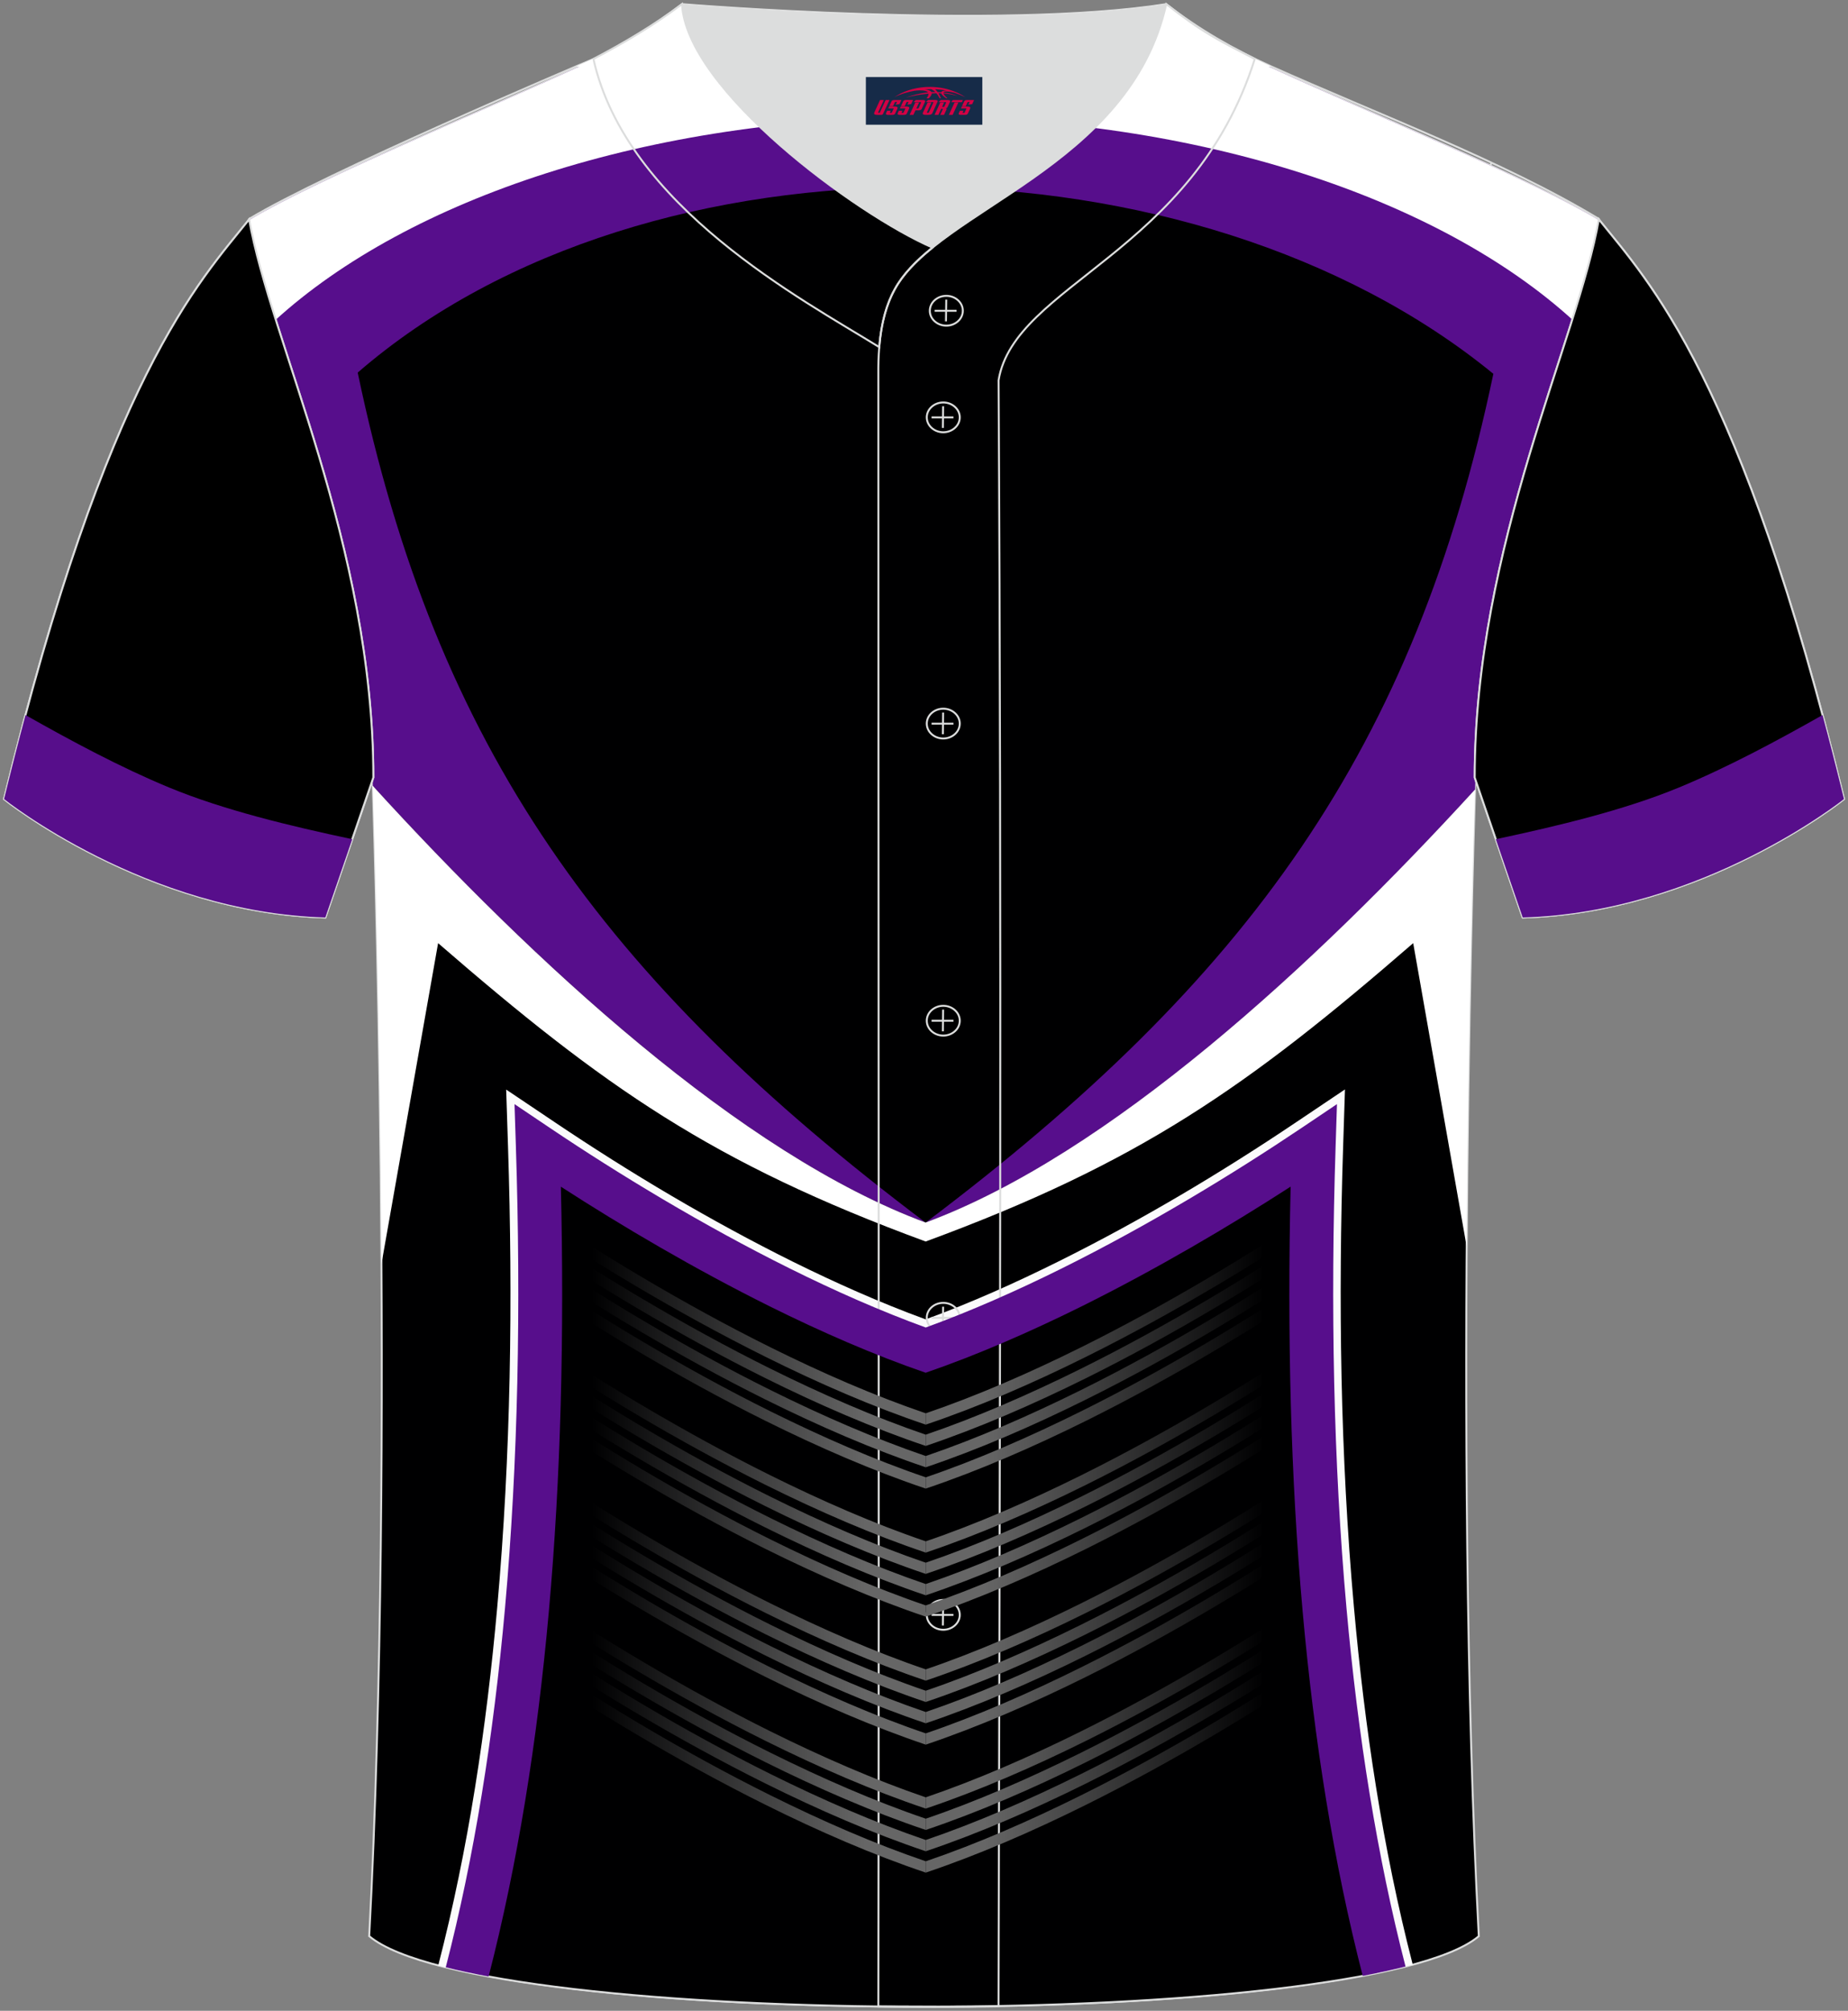 <?xml version="1.0" encoding="utf-8"?>
<!-- Generator: Adobe Illustrator 24.0.0, SVG Export Plug-In . SVG Version: 6.00 Build 0)  -->
<svg xmlns="http://www.w3.org/2000/svg" xmlns:xlink="http://www.w3.org/1999/xlink" version="1.1" id="图层_1" x="0px" y="0px" width="380.86px" height="414.34px" viewBox="0 0 380.86 414.34" enable-background="new 0 0 380.86 414.34" xml:space="preserve">
<rect x="0" y="0" width="380.86" height="414.34" fill="#808080" stroke="none"/>
<g>
	<g>
		<defs>
			<path id="SVGID_151_" d="M76.27,398.86c5.38-101.42,0.7-238.67,0.7-238.67c0-47.82-21.33-90.31-25.61-115.08     c15.77-9.52,66.73-31.17,70.92-32.94c6.38-2.69,12.75-7.17,18.28-11.32c0,0,65.43,5.41,99.79,0c6.45,5.03,13.91,9.37,21.41,12.74     C283.6,23.4,309.8,33.21,329.5,45.1c-4.29,24.77-25.61,67.26-25.61,115.08c0,0-4.68,137.24,0.7,238.67     C281.44,418.38,99.43,418.38,76.27,398.86z"/>
		</defs>
		<clipPath id="SVGID_1_">
			<use xlink:href="#SVGID_151_" overflow="visible"/>
		</clipPath>
	</g>
	<path fill-rule="evenodd" clip-rule="evenodd" fill="none" stroke="#DCDDDD" stroke-width="0.4" stroke-miterlimit="22.926" d="   M76.27,398.86c5.38-101.42,0.7-238.67,0.7-238.67c0-47.82-21.33-90.31-25.61-115.08c15.77-9.52,66.73-31.17,70.92-32.94   c6.38-2.69,12.75-7.17,18.28-11.32c0,0,65.43,5.41,99.79,0c6.45,5.03,13.91,9.37,21.41,12.74C283.6,23.4,309.8,33.21,329.5,45.1   c-4.29,24.77-25.61,67.26-25.61,115.08c0,0-4.68,137.24,0.7,238.67C281.44,418.38,99.43,418.38,76.27,398.86z"/>
	<g>
		<defs>
			<path id="SVGID_153_" d="M76.27,398.86c5.38-101.42,0.7-238.67,0.7-238.67c0-47.82-21.33-90.31-25.61-115.08     c15.77-9.52,66.73-31.17,70.92-32.94c6.38-2.69,12.75-7.17,18.28-11.32c0,0,65.43,5.41,99.79,0c6.45,5.03,13.91,9.37,21.41,12.74     C283.6,23.4,309.8,33.21,329.5,45.1c-4.29,24.77-25.61,67.26-25.61,115.08c0,0-4.68,137.24,0.7,238.67     C281.44,418.38,99.43,418.38,76.27,398.86z"/>
		</defs>
		<clipPath id="SVGID_2_">
			<use xlink:href="#SVGID_153_" overflow="visible"/>
		</clipPath>
		
			<path clip-path="url(#SVGID_2_)" fill-rule="evenodd" clip-rule="evenodd" fill="none" stroke="#DCDDDD" stroke-width="0.4" stroke-miterlimit="22.926" d="    M51.36,0.84L329.5,413.5 M329.5,0.84L51.36,413.5"/>
	</g>
	
		<path fill-rule="evenodd" clip-rule="evenodd" fill="#000001" stroke="#DCDDDD" stroke-width="0.4" stroke-miterlimit="22.926" d="   M76.09,398.95c5.38-101.35,0.7-238.51,0.7-238.51c0-47.79-21.31-90.24-25.59-115c13.68-8.26,45.44-21.32,67.37-31.34   c5.5-2.5,10.13-4.35,14.26-5.7l0.05,0.05c0,0,13.22,7.56,57.54,7.56s57.54-7.56,57.54-7.56L248,8.43   c4.16,1.34,8.81,3.19,14.29,5.68c21.95,10.01,53.7,23.08,67.37,31.34c-4.28,24.76-25.59,67.21-25.59,115   c0,0-4.68,137.15,0.7,238.51C281.77,418.34,99.1,418.34,76.09,398.95z"/>
	<path fill-rule="evenodd" clip-rule="evenodd" fill="#570E8C" d="M307.77,77.03c-16.23,77.35-50.5,124.76-117.01,174.89   c-38.05-14.1-80.85-53.72-113.93-89.98l-0.05-1.48c0-47.79-21.31-90.24-25.59-115c13.68-8.26,45.44-21.32,67.37-31.34   c5.5-2.5,10.14-4.34,14.26-5.7l0.05,0.05c0,0,13.22,7.56,57.54,7.56c44.32,0,57.54-7.56,57.54-7.56L248,8.44   c4.16,1.34,8.81,3.19,14.29,5.68c21.95,10.02,53.7,23.08,67.37,31.34c-4.29,24.76-25.59,67.21-25.59,115c0,0-0.03,0.78-0.07,2.26   c-32.97,36.06-75.44,75.22-113.22,89.21C124.19,201.75,89.93,154.27,73.72,76.77C133.75,24.83,246.34,26.74,307.77,77.03z"/>
	<path fill-rule="evenodd" clip-rule="evenodd" fill="#FFFFFF" d="M291.25,194.34c-34.17,29.62-56.4,45.27-100.48,61.48   c-44.08-16.22-66.31-31.86-100.48-61.48l-11.68,66.14c-0.29-50.27-1.52-90.49-1.78-98.55c33.08,36.27,75.87,75.88,113.93,89.98   c37.78-14,80.25-53.16,113.22-89.22c-0.29,9.34-1.4,46.97-1.73,94.1L291.25,194.34z"/>
	<path fill-rule="evenodd" clip-rule="evenodd" fill="#FBFBFC" d="M190.77,271.86c9.33-3.41,18.46-7.5,27.35-11.92   c16.93-8.41,33.43-18.22,49.11-28.77l9.96-6.69l-0.38,11.8c-1.02,31.6-0.59,63.42,2.23,94.93c2.21,24.7,5.91,49.57,12.12,73.62   c-2.25,0.61-4.69,1.18-7.32,1.74c-5.13-23.39-8.06-50.03-10.08-72.7c-2.52-28.14-6-66.67-5.42-94.92   c-13.12,8.36-29.63,17.43-43.55,24.36c-10.49,5.21-22.65,12.29-33.73,16.11l-0.51,0.18l-0.51-0.18   c-11.08-3.81-21.42-10.05-31.91-15.27c-13.92-6.91-31.97-16.69-45.1-25.05c0.59,28.25-2.75,66.63-5.28,94.78   c-2.08,23.19-4.25,49.49-9.37,72.98c-2.91-0.57-5.6-1.19-8.07-1.84c6.23-24.09,9.95-49.03,12.16-73.78   c2.82-31.51,3.25-63.33,2.23-94.93l-0.38-11.8l9.96,6.69c15.68,10.55,32.18,20.36,49.11,28.77   C172.3,264.37,181.43,268.45,190.77,271.86z"/>
	<path fill-rule="evenodd" clip-rule="evenodd" fill="#FFF501" d="M329.51,45.21c10.24,12.79,29.35,32.41,50.52,119.44   c0,0-29.18,23.37-66.21,24.4c0,0-7.17-20.82-9.89-28.84C303.92,112.43,325.23,69.97,329.51,45.21z"/>
	<g>
		<defs>
			<path id="SVGID_155_" d="M329.51,45.21c10.24,12.79,29.35,32.41,50.52,119.44c0,0-29.18,23.37-66.21,24.4     c0,0-7.17-20.82-9.89-28.84C303.92,112.43,325.23,69.97,329.51,45.21z"/>
		</defs>
		<clipPath id="SVGID_3_">
			<use xlink:href="#SVGID_155_" overflow="visible"/>
		</clipPath>
		<g clip-path="url(#SVGID_3_)">
			<path fill-rule="evenodd" clip-rule="evenodd" fill="#B2D9FE" d="M318.52,83.03c18.25,22.88,33.04,60.44,44.67,92.2     c-3.11,1.64-6.57,3.3-10.36,4.9c-1.58-4.56-2.83-8.16-3.19-9.14c-4.64-12.58-10.43-25.63-15.94-34.91     c-11.25-18.93-16.42-15.72-18.66,5.43c-1.46,13.89-1.07,33.02-0.53,47.5c-0.23,0.01-0.46,0.02-0.69,0.03     c0,0-7.17-20.82-9.89-28.84C303.92,131.71,311.5,105.12,318.52,83.03z"/>
		</g>
	</g>
	<path fill-rule="evenodd" clip-rule="evenodd" fill="none" stroke="#DCDDDD" stroke-width="0.4" stroke-miterlimit="22.926" d="   M329.51,45.21c10.24,12.79,29.35,32.41,50.52,119.44c0,0-29.18,23.37-66.21,24.4c0,0-7.17-20.82-9.89-28.84   C303.92,112.43,325.23,69.97,329.51,45.21z"/>
	<path fill-rule="evenodd" clip-rule="evenodd" fill="#FFF501" d="M51.35,45.21C41.12,58.01,22,77.62,0.84,164.65   c0,0,29.18,23.37,66.21,24.4c0,0,7.17-20.82,9.89-28.84C76.94,112.43,55.63,69.97,51.35,45.21z"/>
	<g>
		<defs>
			<path id="SVGID_159_" d="M51.35,45.21C41.12,58.01,22,77.62,0.84,164.65c0,0,29.18,23.37,66.21,24.4c0,0,7.17-20.82,9.89-28.84     C76.94,112.43,55.63,69.97,51.35,45.21z"/>
		</defs>
		<clipPath id="SVGID_4_">
			<use xlink:href="#SVGID_159_" overflow="visible"/>
		</clipPath>
		<g clip-path="url(#SVGID_4_)">
			<path fill-rule="evenodd" clip-rule="evenodd" fill="#B2D9FE" d="M62.34,83.03c-18.25,22.88-33.04,60.44-44.67,92.2     c3.11,1.64,6.57,3.3,10.36,4.9c1.58-4.56,2.83-8.16,3.19-9.14c4.64-12.58,10.43-25.63,15.94-34.91     c11.25-18.93,16.42-15.72,18.66,5.43c1.46,13.89,1.07,33.02,0.53,47.5c0.23,0.01,0.46,0.02,0.69,0.03c0,0,7.17-20.82,9.89-28.84     C76.94,131.71,69.37,105.12,62.34,83.03z"/>
		</g>
	</g>
	<path fill-rule="evenodd" clip-rule="evenodd" fill="none" stroke="#DCDDDD" stroke-width="0.4" stroke-miterlimit="22.926" d="   M51.35,45.21C41.12,58.01,22,77.62,0.84,164.65c0,0,29.18,23.37,66.21,24.4c0,0,7.17-20.82,9.89-28.84   C76.94,112.43,55.63,69.97,51.35,45.21z"/>
	<path fill-rule="evenodd" clip-rule="evenodd" fill="#FFFFFF" d="M262.28,14.1c-0.28-0.13-0.53-0.23-0.8-0.35   c0.15-0.03,0.32-0.05,0.48-0.07c-7.47-3.36-15.18-7.81-21.62-12.83c-34.36,5.41-99.79,0-99.79,0c-7.48,5.61-13.25,9.18-21.79,12.81   c0.2,0.04,0.41,0.06,0.6,0.09c-0.27,0.12-0.52,0.23-0.8,0.35C96.63,24.12,64.88,37.18,51.2,45.44c1.02,5.91,3.02,12.84,5.46,20.6   c27.51-25.11,77.14-41.88,133.79-41.88c56.63,0,106.24,16.75,133.76,41.85c2.44-7.75,4.43-14.67,5.45-20.57   C315.98,37.18,284.22,24.12,262.28,14.1z"/>
	<path fill-rule="evenodd" clip-rule="evenodd" fill="none" stroke="#DCDDDD" stroke-width="0.4" stroke-miterlimit="22.926" d="   M140.56,0.84c-5.88,4.41-11.76,7.88-18.26,11.31c6.82,30.45,43.15,49.63,58.9,59.37c0.43-5.16,1.57-8.98,3.2-11.92   c1.67-3.06,4.4-5.86,7.78-8.59C176.43,44.18,141.45,18.45,140.56,0.84z"/>
	
	<path fill-rule="evenodd" clip-rule="evenodd" fill="#DCDDDD" d="M192.19,51.02c14.78-11.95,42.06-22.78,48.16-50.18   c-34.36,5.41-99.79,0-99.79,0C141.45,18.45,176.43,44.18,192.19,51.02z"/>
	<path fill-rule="evenodd" clip-rule="evenodd" fill="none" stroke="#DCDDDD" stroke-width="0.4" stroke-miterlimit="22.926" d="   M258.6,12.15c-7.73-3.99-10.62-5.35-18.25-11.31c-7.49,33.66-46.97,42.31-55.94,58.76c-2.05,3.69-3.31,8.75-3.39,16.1   c0,112.62,0.19,225.12,0,337.74c8.35,0,16.42,0.13,24.77-0.03c0.26-111.62,0.66-223.47,0.01-335.06   C209.07,58.56,245.94,52.22,258.6,12.15z"/>
	<g>
		<g>
			<path fill-rule="evenodd" clip-rule="evenodd" fill="none" stroke="#DCDDDD" stroke-width="0.4" stroke-miterlimit="22.926" d="     M195.03,67.1c1.87,0,3.4-1.38,3.4-3.07c0-1.7-1.54-3.07-3.4-3.07c-1.87,0-3.4,1.38-3.4,3.07     C191.62,65.73,193.16,67.1,195.03,67.1z"/>
			
				<line fill-rule="evenodd" clip-rule="evenodd" fill="none" stroke="#DCDDDD" stroke-width="0.4" stroke-miterlimit="22.926" x1="195.02" y1="61.74" x2="194.96" y2="66.22"/>
			
				<line fill-rule="evenodd" clip-rule="evenodd" fill="none" stroke="#DCDDDD" stroke-width="0.4" stroke-miterlimit="22.926" x1="192.62" y1="64.04" x2="197.14" y2="64.04"/>
		</g>
		<g>
			<path fill-rule="evenodd" clip-rule="evenodd" fill="none" stroke="#DCDDDD" stroke-width="0.4" stroke-miterlimit="22.926" d="     M194.4,89.07c1.87,0,3.4-1.38,3.4-3.07c0-1.69-1.54-3.07-3.4-3.07c-1.87,0-3.4,1.38-3.4,3.07C191,87.69,192.53,89.07,194.4,89.07     z"/>
			
				<line fill-rule="evenodd" clip-rule="evenodd" fill="none" stroke="#DCDDDD" stroke-width="0.4" stroke-miterlimit="22.926" x1="194.37" y1="83.71" x2="194.32" y2="88.18"/>
			
				<line fill-rule="evenodd" clip-rule="evenodd" fill="none" stroke="#DCDDDD" stroke-width="0.4" stroke-miterlimit="22.926" x1="191.99" y1="86.01" x2="196.5" y2="86.01"/>
		</g>
		<g>
			<path fill-rule="evenodd" clip-rule="evenodd" fill="none" stroke="#DCDDDD" stroke-width="0.4" stroke-miterlimit="22.926" d="     M194.4,152.17c1.87,0,3.4-1.38,3.4-3.07c0-1.69-1.54-3.07-3.4-3.07c-1.87,0-3.4,1.38-3.4,3.07     C191,150.8,192.53,152.17,194.4,152.17z"/>
			
				<line fill-rule="evenodd" clip-rule="evenodd" fill="none" stroke="#DCDDDD" stroke-width="0.4" stroke-miterlimit="22.926" x1="194.37" y1="146.82" x2="194.32" y2="151.3"/>
			
				<line fill-rule="evenodd" clip-rule="evenodd" fill="none" stroke="#DCDDDD" stroke-width="0.4" stroke-miterlimit="22.926" x1="191.99" y1="149.12" x2="196.5" y2="149.12"/>
		</g>
		<g>
			<path fill-rule="evenodd" clip-rule="evenodd" fill="none" stroke="#DCDDDD" stroke-width="0.4" stroke-miterlimit="22.926" d="     M194.4,213.39c1.87,0,3.4-1.38,3.4-3.07c0-1.69-1.54-3.07-3.4-3.07c-1.87,0-3.4,1.38-3.4,3.07S192.53,213.39,194.4,213.39z"/>
			
				<line fill-rule="evenodd" clip-rule="evenodd" fill="none" stroke="#DCDDDD" stroke-width="0.4" stroke-miterlimit="22.926" x1="194.37" y1="208.03" x2="194.32" y2="212.51"/>
			
				<line fill-rule="evenodd" clip-rule="evenodd" fill="none" stroke="#DCDDDD" stroke-width="0.4" stroke-miterlimit="22.926" x1="191.99" y1="210.33" x2="196.5" y2="210.33"/>
		</g>
		<g>
			<path fill-rule="evenodd" clip-rule="evenodd" fill="none" stroke="#DCDDDD" stroke-width="0.4" stroke-miterlimit="22.926" d="     M194.4,274.6c1.87,0,3.4-1.37,3.4-3.07c0-1.69-1.54-3.07-3.4-3.07c-1.87,0-3.4,1.37-3.4,3.07     C191,273.23,192.53,274.6,194.4,274.6z"/>
			
				<line fill-rule="evenodd" clip-rule="evenodd" fill="none" stroke="#DCDDDD" stroke-width="0.4" stroke-miterlimit="22.926" x1="194.37" y1="269.25" x2="194.32" y2="273.73"/>
			
				<line fill-rule="evenodd" clip-rule="evenodd" fill="none" stroke="#DCDDDD" stroke-width="0.4" stroke-miterlimit="22.926" x1="191.99" y1="271.55" x2="196.5" y2="271.55"/>
		</g>
		<g>
			<path fill-rule="evenodd" clip-rule="evenodd" fill="none" stroke="#DCDDDD" stroke-width="0.4" stroke-miterlimit="22.926" d="     M194.4,335.82c1.87,0,3.4-1.38,3.4-3.07c0-1.69-1.54-3.07-3.4-3.07c-1.87,0-3.4,1.38-3.4,3.07     C191,334.44,192.53,335.82,194.4,335.82z"/>
			
				<line fill-rule="evenodd" clip-rule="evenodd" fill="none" stroke="#DCDDDD" stroke-width="0.4" stroke-miterlimit="22.926" x1="194.37" y1="330.46" x2="194.32" y2="334.94"/>
			
				<line fill-rule="evenodd" clip-rule="evenodd" fill="none" stroke="#DCDDDD" stroke-width="0.4" stroke-miterlimit="22.926" x1="191.99" y1="332.76" x2="196.5" y2="332.76"/>
		</g>
	</g>
	
	<path fill-rule="evenodd" clip-rule="evenodd" stroke="#DCDDDD" stroke-width="0.4" stroke-miterlimit="22.926" d="M329.51,45.21   c10.24,12.79,29.35,32.41,50.52,119.44c0,0-29.18,23.37-66.21,24.4c0,0-7.17-20.82-9.89-28.84   C303.92,112.43,325.23,69.97,329.51,45.21z"/>
	<path fill-rule="evenodd" clip-rule="evenodd" fill="#570E8B" d="M345.99,162.28c10.01-4.14,20.19-9.6,29.62-14.94   c1.46,5.46,2.93,11.22,4.42,17.31c0,0-29.18,23.37-66.21,24.4c0,0-2.78-8.09-5.54-16.13C321.03,170.21,334.73,166.93,345.99,162.28   z"/>
	<path fill-rule="evenodd" clip-rule="evenodd" stroke="#DCDDDD" stroke-width="0.4" stroke-miterlimit="22.926" d="M51.35,45.21   C41.12,58.01,22,77.62,0.84,164.65c0,0,29.18,23.37,66.21,24.4c0,0,7.17-20.82,9.89-28.84C76.94,112.43,55.63,69.97,51.35,45.21z"/>
	<path fill-rule="evenodd" clip-rule="evenodd" fill="#570E8B" d="M34.88,162.28c-10.01-4.14-20.19-9.6-29.62-14.94   c-1.46,5.46-2.93,11.22-4.42,17.31c0,0,29.18,23.37,66.21,24.4c0,0,2.78-8.09,5.54-16.13C59.83,170.21,46.13,166.93,34.88,162.28z"/>
	<g>
		<linearGradient id="SVGID_5_" gradientUnits="userSpaceOnUse" x1="178.31" y1="317.19" x2="121.933" y2="317.19">
			<stop offset="0" style="stop-color:#666666"/>
			<stop offset="1" style="stop-color:#000001"/>
		</linearGradient>
		<path fill-rule="evenodd" clip-rule="evenodd" fill="url(#SVGID_5_)" d="M190.79,293.55c-10.83-3.64-22.06-8.51-33.06-13.99    c-18.15-9.02-35.73-19.69-49.93-29.24l1.29-1.8c14.15,9.5,31.64,20.13,49.68,29.09c10.68,5.31,21.54,10.03,32.03,13.61    L190.79,293.55L190.79,293.55L190.79,293.55z M190.79,385.86c-10.83-3.64-22.06-8.51-33.06-13.99    c-18.15-9.02-35.73-19.69-49.93-29.24l1.29-1.8c14.15,9.5,31.64,20.13,49.68,29.09c10.68,5.31,21.54,10.04,32.03,13.61    L190.79,385.86L190.79,385.86L190.79,385.86z M190.79,381.46v-2.32c-10.49-3.58-21.35-8.31-32.03-13.61    c-18.04-8.96-35.53-19.59-49.68-29.09l-1.29,1.8c14.21,9.54,31.78,20.22,49.93,29.24C168.73,372.95,179.96,377.82,190.79,381.46    L190.79,381.46L190.79,381.46z M190.79,377.07v-2.32c-10.49-3.57-21.35-8.31-32.03-13.61c-18.04-8.96-35.53-19.59-49.68-29.09    l-1.29,1.8c14.21,9.54,31.78,20.22,49.93,29.24C168.73,368.56,179.96,373.43,190.79,377.07L190.79,377.07L190.79,377.07z     M190.79,372.67v-2.32c-10.49-3.58-21.35-8.31-32.03-13.61c-18.04-8.96-35.53-19.59-49.68-29.09l-1.29,1.8    c14.21,9.54,31.78,20.22,49.93,29.24C168.73,364.16,179.96,369.03,190.79,372.67L190.79,372.67L190.79,372.67z M190.79,359.49    v-2.32c-10.49-3.57-21.35-8.31-32.03-13.61c-18.04-8.96-35.53-19.59-49.68-29.09l-1.29,1.8c14.21,9.54,31.78,20.22,49.93,29.24    C168.73,350.98,179.96,355.84,190.79,359.49L190.79,359.49L190.79,359.49z M190.79,355.09v-2.32    c-10.49-3.58-21.35-8.31-32.03-13.61c-18.04-8.96-35.53-19.59-49.68-29.09l-1.29,1.8c14.21,9.54,31.78,20.22,49.93,29.24    C168.73,346.58,179.96,351.45,190.79,355.09L190.79,355.09L190.79,355.09z M190.79,350.7v-2.32    c-10.49-3.57-21.35-8.31-32.03-13.61c-18.04-8.96-35.53-19.59-49.68-29.09l-1.29,1.8c14.21,9.54,31.78,20.22,49.93,29.24    C168.73,342.19,179.96,347.05,190.79,350.7L190.79,350.7L190.79,350.7z M190.79,346.3v-2.32c-10.49-3.57-21.35-8.31-32.03-13.61    c-18.04-8.96-35.53-19.59-49.68-29.09l-1.29,1.8c14.21,9.54,31.78,20.22,49.93,29.24C168.73,337.79,179.96,342.66,190.79,346.3    L190.79,346.3L190.79,346.3z M190.79,333.12v-2.32c-10.49-3.57-21.35-8.31-32.03-13.61c-18.04-8.96-35.53-19.59-49.68-29.09    l-1.29,1.8c14.21,9.54,31.78,20.22,49.93,29.24C168.73,324.61,179.96,329.47,190.79,333.12L190.79,333.12L190.79,333.12z     M190.79,328.72v-2.32c-10.49-3.58-21.35-8.31-32.03-13.61c-18.04-8.96-35.53-19.59-49.68-29.09l-1.29,1.8    c14.21,9.54,31.78,20.22,49.93,29.24C168.73,320.2,179.96,325.07,190.79,328.72L190.79,328.72L190.79,328.72z M190.79,324.31V322    c-10.49-3.58-21.35-8.31-32.03-13.61c-18.04-8.96-35.53-19.59-49.68-29.09l-1.29,1.8c14.21,9.54,31.78,20.22,49.93,29.24    C168.73,315.8,179.96,320.67,190.79,324.31L190.79,324.31L190.79,324.31z M190.79,319.92v-2.32    c-10.49-3.57-21.35-8.31-32.03-13.61c-18.04-8.96-35.53-19.59-49.68-29.09l-1.29,1.8c14.21,9.54,31.78,20.22,49.93,29.24    C168.73,311.41,179.96,316.28,190.79,319.92L190.79,319.92L190.79,319.92z M190.79,306.73v-2.32    c-10.49-3.57-21.35-8.31-32.03-13.61c-18.04-8.96-35.53-19.59-49.68-29.09l-1.29,1.8c14.21,9.54,31.78,20.22,49.93,29.24    C168.73,298.22,179.96,303.09,190.79,306.73L190.79,306.73L190.79,306.73z M190.79,302.34v-2.32    c-10.49-3.58-21.35-8.31-32.03-13.61c-18.04-8.96-35.53-19.59-49.68-29.09l-1.29,1.8c14.21,9.54,31.78,20.22,49.93,29.24    C168.73,293.83,179.96,298.7,190.79,302.34L190.79,302.34L190.79,302.34z M190.79,297.94v-2.32    c-10.49-3.58-21.35-8.31-32.03-13.61c-18.04-8.96-35.53-19.59-49.68-29.09l-1.29,1.8c14.21,9.54,31.78,20.22,49.93,29.24    C168.73,289.43,179.96,294.3,190.79,297.94z"/>
		<linearGradient id="SVGID_6_" gradientUnits="userSpaceOnUse" x1="202.774" y1="317.19" x2="260.546" y2="317.19">
			<stop offset="0" style="stop-color:#666666"/>
			<stop offset="1" style="stop-color:#000001"/>
		</linearGradient>
		<path fill-rule="evenodd" clip-rule="evenodd" fill="url(#SVGID_6_)" d="M190.79,293.55c10.83-3.64,22.06-8.51,33.07-13.99    c18.15-9.02,35.73-19.69,49.93-29.24l-1.29-1.8c-14.15,9.5-31.64,20.13-49.68,29.09c-10.68,5.31-21.54,10.03-32.03,13.61    L190.79,293.55L190.79,293.55L190.79,293.55z M190.79,385.86c10.83-3.64,22.06-8.51,33.07-13.99    c18.15-9.02,35.73-19.69,49.93-29.24l-1.29-1.8c-14.15,9.5-31.64,20.13-49.68,29.09c-10.68,5.31-21.54,10.04-32.03,13.61    L190.79,385.86L190.79,385.86L190.79,385.86z M190.79,381.46v-2.32c10.49-3.58,21.35-8.31,32.03-13.61    c18.04-8.96,35.54-19.59,49.68-29.09l1.29,1.8c-14.21,9.54-31.78,20.22-49.93,29.24C212.84,372.95,201.61,377.82,190.79,381.46    L190.79,381.46L190.79,381.46z M190.79,377.07v-2.32c10.49-3.57,21.35-8.31,32.03-13.61c18.04-8.96,35.54-19.59,49.68-29.09    l1.29,1.8c-14.21,9.54-31.78,20.22-49.93,29.24C212.84,368.56,201.61,373.43,190.79,377.07L190.79,377.07L190.79,377.07z     M190.79,372.67v-2.32c10.49-3.58,21.35-8.31,32.03-13.61c18.04-8.96,35.54-19.59,49.68-29.09l1.29,1.8    c-14.21,9.54-31.78,20.22-49.93,29.24C212.84,364.16,201.61,369.03,190.79,372.67L190.79,372.67L190.79,372.67z M190.79,359.49    v-2.32c10.49-3.57,21.35-8.31,32.03-13.61c18.04-8.96,35.54-19.59,49.68-29.09l1.29,1.8c-14.21,9.54-31.78,20.22-49.93,29.24    C212.84,350.98,201.61,355.84,190.79,359.49L190.79,359.49L190.79,359.49z M190.79,355.09v-2.32    c10.49-3.58,21.35-8.31,32.03-13.61c18.04-8.96,35.54-19.59,49.68-29.09l1.29,1.8c-14.21,9.54-31.78,20.22-49.93,29.24    C212.84,346.58,201.61,351.45,190.79,355.09L190.79,355.09L190.79,355.09z M190.79,350.7v-2.32c10.49-3.57,21.35-8.31,32.03-13.61    c18.04-8.96,35.54-19.59,49.68-29.09l1.29,1.8c-14.21,9.54-31.78,20.22-49.93,29.24C212.84,342.19,201.61,347.05,190.79,350.7    L190.79,350.7L190.79,350.7z M190.79,346.3v-2.32c10.49-3.57,21.35-8.31,32.03-13.61c18.04-8.96,35.54-19.59,49.68-29.09l1.29,1.8    c-14.21,9.54-31.78,20.22-49.93,29.24C212.84,337.79,201.61,342.66,190.79,346.3L190.79,346.3L190.79,346.3z M190.79,333.12v-2.32    c10.49-3.57,21.35-8.31,32.03-13.61c18.04-8.96,35.54-19.59,49.68-29.09l1.29,1.8c-14.21,9.54-31.78,20.22-49.93,29.24    C212.84,324.61,201.61,329.47,190.79,333.12L190.79,333.12L190.79,333.12z M190.79,328.72v-2.32    c10.49-3.58,21.35-8.31,32.03-13.61c18.04-8.96,35.54-19.59,49.68-29.09l1.29,1.8c-14.21,9.54-31.78,20.22-49.93,29.24    C212.84,320.2,201.61,325.07,190.79,328.72L190.79,328.72L190.79,328.72z M190.79,324.31V322c10.49-3.58,21.35-8.31,32.03-13.61    c18.04-8.96,35.54-19.59,49.68-29.09l1.29,1.8c-14.21,9.54-31.78,20.22-49.93,29.24C212.84,315.8,201.61,320.67,190.79,324.31    L190.79,324.31L190.79,324.31z M190.79,319.92v-2.32c10.49-3.57,21.35-8.31,32.03-13.61c18.04-8.96,35.54-19.59,49.68-29.09    l1.29,1.8c-14.21,9.54-31.78,20.22-49.93,29.24C212.84,311.41,201.61,316.28,190.79,319.92L190.79,319.92L190.79,319.92z     M190.79,306.73v-2.32c10.49-3.57,21.35-8.31,32.03-13.61c18.04-8.96,35.54-19.59,49.68-29.09l1.29,1.8    c-14.21,9.54-31.78,20.22-49.93,29.24C212.84,298.22,201.61,303.09,190.79,306.73L190.79,306.73L190.79,306.73z M190.79,302.34    v-2.32c10.49-3.58,21.35-8.31,32.03-13.61c18.04-8.96,35.54-19.59,49.68-29.09l1.29,1.8c-14.21,9.54-31.78,20.22-49.93,29.24    C212.84,293.83,201.61,298.7,190.79,302.34L190.79,302.34L190.79,302.34z M190.79,297.94v-2.32c10.49-3.58,21.35-8.31,32.03-13.61    c18.04-8.96,35.54-19.59,49.68-29.09l1.29,1.8c-14.21,9.54-31.78,20.22-49.93,29.24C212.84,289.43,201.61,294.3,190.79,297.94z"/>
	</g>
	<path fill-rule="evenodd" clip-rule="evenodd" fill="#570E8C" d="M190.77,282.86c-10.59-3.64-21.5-8.4-32.21-13.72   c-15.3-7.61-30.17-16.35-42.97-24.62c0.73,30.53,0,59.94-2.48,87.57c-2.4,26.8-6.45,52.05-12.41,75.17   c-3.18-0.59-6.13-1.21-8.83-1.89c5.85-22.64,9.83-47.52,12.21-74.04c2.69-30.02,3.31-62.01,2.24-95.12l-0.28-8.7l7.39,4.97   c14.06,9.45,31.42,19.99,49.29,28.87c9.35,4.65,18.85,8.84,28.07,12.19c9.22-3.35,18.72-7.55,28.07-12.19   c17.87-8.88,35.23-19.43,49.29-28.87l7.39-4.97l-0.28,8.7c-1.07,33.12-0.45,65.1,2.24,95.12c2.37,26.46,6.34,51.29,12.17,73.88   c-2.69,0.68-5.64,1.32-8.82,1.93c-5.95-23.09-9.99-48.3-12.38-75.05c-2.48-27.64-3.2-57.05-2.48-87.58   c-12.8,8.27-27.68,17.01-42.97,24.62C212.27,274.46,201.35,279.22,190.77,282.86L190.77,282.86z"/>
</g>
<g id="tag_logo">
	<rect y="15.88" fill="#162B48" width="24" height="9.818" x="178.45"/>
	<g>
		<path fill="#D30044" d="M194.41,19.07l0.005-0.011c0.131-0.311,1.085-0.262,2.351,0.071c0.715,0.24,1.44,0.54,2.193,0.9    c-0.218-0.147-0.447-0.289-0.682-0.42l0.011,0.005l-0.011-0.005c-1.478-0.845-3.218-1.418-5.1-1.62    c-1.282-0.115-1.658-0.082-2.411-0.055c-2.449,0.142-4.68,0.905-6.458,2.095c1.26-0.638,2.722-1.075,4.195-1.336    c1.467-0.18,2.476-0.033,2.771,0.344c-1.691,0.175-3.469,0.633-4.555,1.075c1.156-0.338,2.967-0.665,4.647-0.813    c0.016,0.251-0.115,0.567-0.415,0.96h0.475c0.376-0.382,0.584-0.725,0.595-1.004c0.333-0.022,0.66-0.033,0.971-0.033    C193.24,19.51,193.45,19.86,193.65,20.25h0.262c-0.125-0.344-0.295-0.687-0.518-1.036c0.207,0,0.393,0.005,0.567,0.011    c0.104,0.267,0.496,0.66,1.058,1.025h0.245c-0.442-0.365-0.753-0.753-0.835-1.004c1.047,0.065,1.696,0.224,2.885,0.513    C196.23,19.33,195.49,19.16,194.41,19.07z M191.97,18.98c-0.164-0.295-0.655-0.485-1.402-0.551    c0.464-0.033,0.922-0.055,1.364-0.055c0.311,0.147,0.589,0.344,0.84,0.589C192.51,18.96,192.24,18.97,191.97,18.98z M193.95,19.03c-0.224-0.016-0.458-0.027-0.715-0.044c-0.147-0.202-0.311-0.398-0.502-0.6c0.082,0,0.164,0.005,0.24,0.011    c0.72,0.033,1.429,0.125,2.138,0.273C194.44,18.63,194.06,18.79,193.95,19.03z"/>
		<path fill="#D30044" d="M181.37,20.61L180.2,23.16C180.02,23.53,180.29,23.67,180.77,23.67l0.873,0.005    c0.115,0,0.251-0.049,0.327-0.175l1.342-2.891H182.53L181.31,23.24H181.14c-0.147,0-0.185-0.033-0.147-0.125l1.156-2.504H181.37L181.37,20.61z M183.23,21.96h1.271c0.36,0,0.584,0.125,0.442,0.425L184.47,23.42C184.37,23.64,184.1,23.67,183.87,23.67H182.95c-0.267,0-0.442-0.136-0.349-0.333l0.235-0.513h0.742L183.4,23.2C183.38,23.25,183.42,23.26,183.48,23.26h0.18    c0.082,0,0.125-0.016,0.147-0.071l0.376-0.813c0.011-0.022,0.011-0.044-0.055-0.044H183.06L183.23,21.96L183.23,21.96z M184.05,21.89h-0.78l0.475-1.025c0.098-0.218,0.338-0.256,0.578-0.256H185.77L185.38,21.45L184.6,21.57l0.262-0.562H184.57c-0.082,0-0.12,0.016-0.147,0.071L184.05,21.89L184.05,21.89z M185.64,21.96L185.47,22.33h1.069c0.06,0,0.06,0.016,0.049,0.044    L186.21,23.19C186.19,23.24,186.15,23.26,186.07,23.26H185.89c-0.055,0-0.104-0.011-0.082-0.06l0.175-0.376H185.24L185.01,23.34C184.91,23.53,185.09,23.67,185.36,23.67h0.916c0.24,0,0.502-0.033,0.605-0.251l0.475-1.031c0.142-0.3-0.082-0.425-0.442-0.425H185.64L185.64,21.96z M186.45,21.89l0.371-0.818c0.022-0.055,0.06-0.071,0.147-0.071h0.295L187,21.56l0.791-0.115l0.387-0.845H186.73c-0.24,0-0.48,0.038-0.578,0.256L185.68,21.89L186.45,21.89L186.45,21.89z M188.85,22.35h0.278c0.087,0,0.153-0.022,0.202-0.115    l0.496-1.075c0.033-0.076-0.011-0.12-0.125-0.12H188.3l0.431-0.431h1.522c0.355,0,0.485,0.153,0.393,0.355l-0.676,1.445    c-0.06,0.125-0.175,0.333-0.644,0.327l-0.649-0.005L188.24,23.67H187.46l1.178-2.558h0.785L188.85,22.35L188.85,22.35z     M191.44,23.16c-0.022,0.049-0.06,0.076-0.142,0.076h-0.191c-0.082,0-0.109-0.027-0.082-0.076l0.944-2.051h-0.785l-0.987,2.138    c-0.125,0.273,0.115,0.415,0.453,0.415h0.72c0.327,0,0.649-0.071,0.769-0.322l1.085-2.384c0.093-0.202-0.06-0.355-0.415-0.355    h-1.533l-0.431,0.431h1.38c0.115,0,0.164,0.033,0.131,0.104L191.44,23.16L191.44,23.16z M194.16,22.03h0.278    c0.087,0,0.158-0.022,0.202-0.115l0.344-0.753c0.033-0.076-0.011-0.12-0.125-0.12h-1.402l0.425-0.431h1.527    c0.355,0,0.485,0.153,0.393,0.355l-0.529,1.124c-0.044,0.093-0.147,0.18-0.393,0.18c0.224,0.011,0.256,0.158,0.175,0.327    l-0.496,1.075h-0.785l0.54-1.167c0.022-0.055-0.005-0.087-0.104-0.087h-0.235L193.39,23.67h-0.785l1.178-2.558h0.785L194.16,22.03L194.16,22.03z M196.73,21.12L195.55,23.67h0.785l1.184-2.558H196.73L196.73,21.12z M198.24,21.05l0.202-0.431h-2.1l-0.295,0.431    H198.24L198.24,21.05z M198.22,21.96h1.271c0.36,0,0.584,0.125,0.442,0.425l-0.475,1.031c-0.104,0.218-0.371,0.251-0.605,0.251    h-0.916c-0.267,0-0.442-0.136-0.349-0.333l0.235-0.513h0.742L198.39,23.2c-0.022,0.049,0.022,0.06,0.082,0.06h0.18    c0.082,0,0.125-0.016,0.147-0.071l0.376-0.813c0.011-0.022,0.011-0.044-0.049-0.044h-1.069L198.22,21.96L198.22,21.96z     M199.03,21.89H198.25l0.475-1.025c0.098-0.218,0.338-0.256,0.578-0.256h1.451l-0.387,0.845l-0.791,0.115l0.262-0.562h-0.295    c-0.082,0-0.12,0.016-0.147,0.071L199.03,21.89z"/>
	</g>
</g>
</svg>